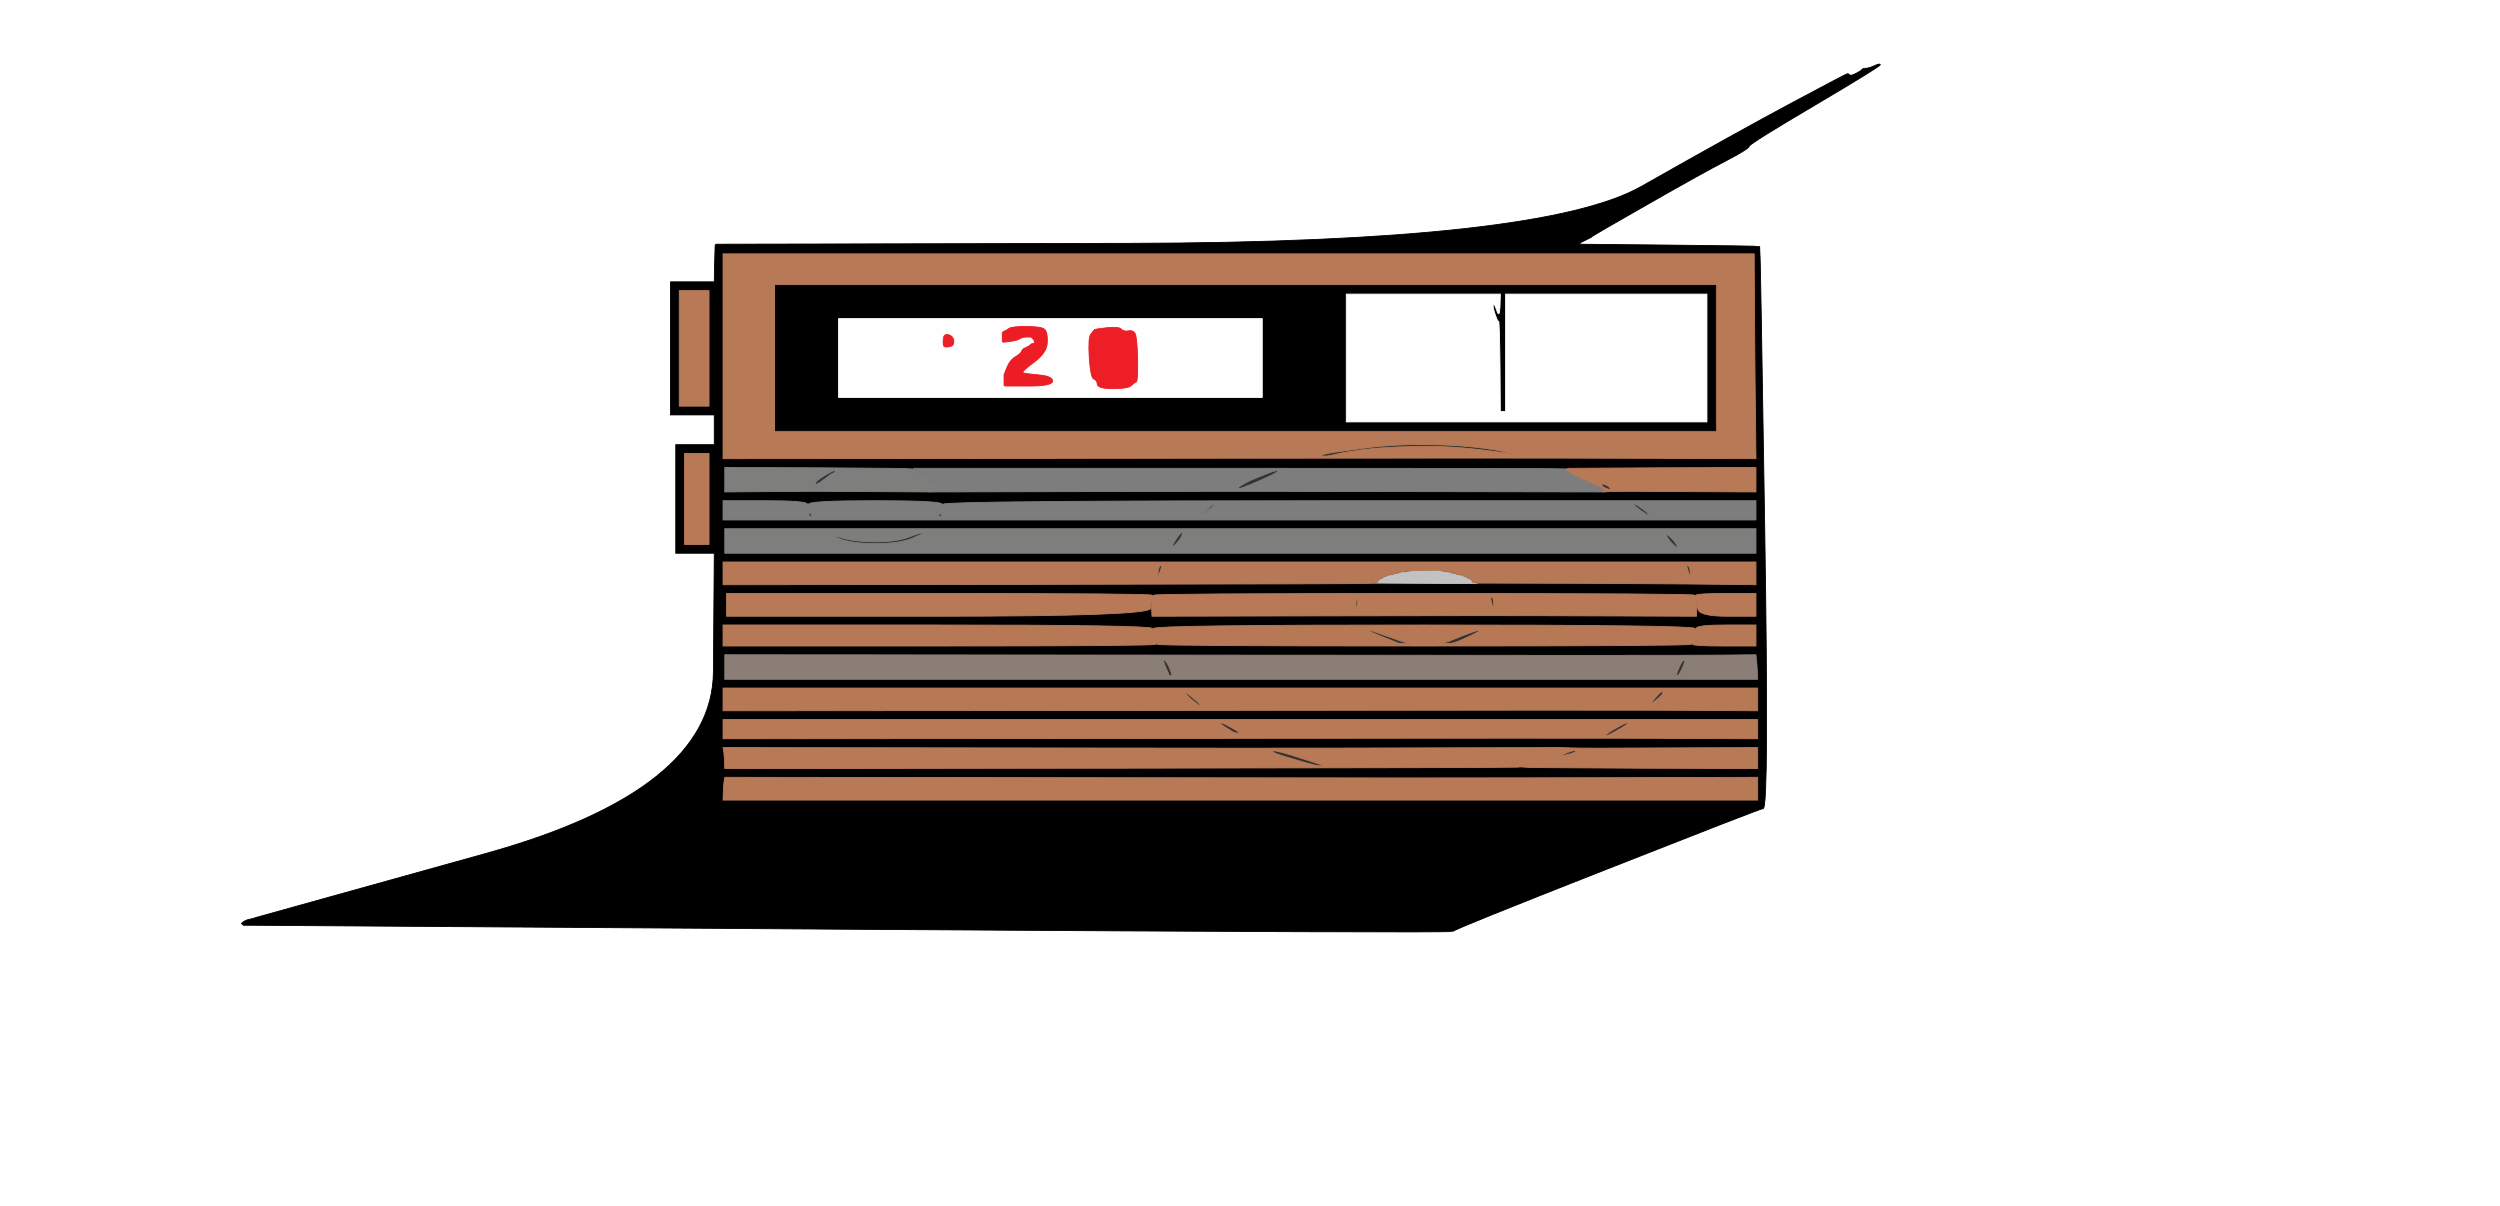 <!-- Created with clker.com Auto tracing tool http://www.clker.com) --> 
<svg 
   xmlns='http://www.w3.org/2000/svg'
   width='1428'
   height='689'>
<rect width="100%" height="100%" fill="#333333" stroke="none"/>
<path style='opacity:1;fill:#FFFFFF;fill-rule:evenodd;stroke:#FFFFFF;stroke-width:0.5px;stroke-linecap:butt;stroke-linejoin:miter;stroke-opacity:1;' d='M 0.0 344.5 L 0.0 0.0 L 714.0 0.0 L 1428.0 0.0 L 1428.0 344.5 L 1428.0 689.0 L 714.0 689.0 L 0.0 689.0 L 0.0 344.5 z 
M 909.8 134.8 L 909.5 135.0 L 909.2 135.2 L 909.0 135.5 L 908.0 136.0 L 907.0 136.5 L 906.0 137.0 L 905.0 137.5 L 904.0 138.0 L 903.0 138.5 L 902.8 138.8 L 902.5 139.0 L 902.2 139.2 L 902.0 139.5 L 953.5 140.0 Q 1005.0 140.5 1005.2 140.8 Q 1005.5 141.0 1008.0 301.0 Q 1010.5 461.0 1007.2 461.8 Q 1004.0 462.5 917.0 496.8 Q 830.0 531.0 830.0 532.0 Q 830.0 533.0 487.0 530.8 L 144.0 528.5 L 143.0 528.5 L 142.0 528.5 L 140.5 528.5 L 139.0 528.5 L 138.8 528.2 L 138.5 528.0 L 138.2 527.8 L 138.0 527.5 L 138.2 527.2 L 138.5 527.0 L 138.8 526.8 L 139.0 526.5 L 140.0 526.0 L 141.0 525.5 L 143.0 525.0 L 145.0 524.5 L 146.5 524.0 Q 148.0 523.5 277.5 487.5 Q 407.0 451.5 407.5 383.8 L 408.0 316.0 L 397.0 316.0 L 386.0 316.0 L 386.0 285.0 L 386.0 254.0 L 397.0 254.0 L 408.0 254.0 L 408.0 245.5 L 408.0 237.0 L 395.5 237.0 L 383.0 237.0 L 383.0 199.0 L 383.0 161.0 L 395.5 161.0 L 408.0 161.0 L 408.2 150.5 L 408.5 140.0 L 408.8 139.8 L 409.0 139.5 L 645.0 139.0 Q 881.0 138.5 937.5 106.5 Q 994.0 74.5 1024.0 58.5 Q 1054.0 42.5 1055.0 42.2 Q 1056.0 42.0 1056.5 42.8 Q 1057.0 43.5 1060.0 42.0 Q 1063.0 40.5 1063.5 39.8 Q 1064.0 39.0 1065.8 39.0 Q 1067.5 39.0 1070.8 37.5 Q 1074.0 36.0 1074.0 37.0 Q 1074.0 38.0 1036.8 60.0 Q 999.5 82.0 999.2 83.5 Q 999.0 85.0 986.0 91.8 Q 973.0 98.5 941.5 116.5 Q 910.0 134.5 909.8 134.8 z 
'/>
<path style='opacity:1;fill:#000000;fill-rule:evenodd;stroke:#000000;stroke-width:0.5px;stroke-linecap:butt;stroke-linejoin:miter;stroke-opacity:1;' d='M 909.8 134.8 L 909.5 135.0 L 909.2 135.2 L 909.0 135.5 L 908.0 136.0 L 907.0 136.5 L 906.0 137.0 L 905.0 137.5 L 904.0 138.0 L 903.0 138.5 L 902.8 138.8 L 902.5 139.0 L 902.2 139.2 L 902.0 139.5 L 953.5 140.0 Q 1005.0 140.5 1005.2 140.8 Q 1005.5 141.0 1008.0 301.0 Q 1010.5 461.0 1007.2 461.8 Q 1004.0 462.5 917.0 496.8 Q 830.0 531.0 830.0 532.0 Q 830.0 533.0 487.0 530.8 L 144.0 528.5 L 143.0 528.5 L 142.0 528.5 L 140.5 528.5 L 139.0 528.5 L 138.8 528.2 L 138.5 528.0 L 138.2 527.8 L 138.0 527.5 L 138.2 527.2 L 138.5 527.0 L 138.8 526.8 L 139.0 526.5 L 140.0 526.0 L 141.0 525.5 L 143.0 525.0 L 145.0 524.5 L 146.5 524.0 Q 148.0 523.5 277.5 487.5 Q 407.0 451.5 407.5 383.8 L 408.0 316.0 L 397.0 316.0 L 386.0 316.0 L 386.0 285.0 L 386.0 254.0 L 397.0 254.0 L 408.0 254.0 L 408.0 245.5 L 408.0 237.0 L 395.5 237.0 L 383.0 237.0 L 383.0 199.0 L 383.0 161.0 L 395.5 161.0 L 408.0 161.0 L 408.2 150.5 L 408.5 140.0 L 408.8 139.8 L 409.0 139.5 L 645.0 139.0 Q 881.0 138.5 937.5 106.5 Q 994.0 74.5 1024.0 58.5 Q 1054.0 42.5 1055.0 42.2 Q 1056.0 42.0 1056.5 42.8 Q 1057.0 43.5 1060.0 42.0 Q 1063.0 40.5 1063.5 39.8 Q 1064.0 39.0 1065.8 39.0 Q 1067.5 39.0 1070.8 37.5 Q 1074.0 36.0 1074.0 37.0 Q 1074.0 38.0 1036.8 60.0 Q 999.5 82.0 999.2 83.5 Q 999.0 85.0 986.0 91.8 Q 973.0 98.5 941.5 116.5 Q 910.0 134.5 909.8 134.8 z 
M 413.0 203.5 L 413.0 145.0 L 707.5 145.0 L 1002.0 145.0 L 1002.2 183.5 Q 1002.5 222.0 1002.8 242.0 L 1003.0 262.0 L 940.5 261.8 Q 878.0 261.5 645.5 261.8 L 413.0 262.0 L 413.0 203.5 z 
M 388.0 199.0 L 388.0 166.0 L 396.5 166.0 L 405.0 166.0 L 405.0 199.0 L 405.0 232.0 L 396.5 232.0 L 388.0 232.0 L 388.0 199.0 z 
M 391.0 285.0 L 391.0 259.0 L 398.0 259.0 L 405.0 259.0 L 405.0 285.0 L 405.0 311.0 L 398.0 311.0 L 391.0 311.0 L 391.0 285.0 z 
M 414.0 274.0 L 414.0 267.0 L 467.0 267.2 Q 520.0 267.5 520.5 267.8 L 521.0 268.0 L 707.0 267.8 Q 893.0 267.5 893.5 267.8 L 894.0 268.0 L 894.5 267.8 Q 895.0 267.5 949.0 267.2 L 1003.0 267.0 L 1003.0 274.0 L 1003.0 281.0 L 963.0 280.8 Q 923.0 280.5 919.5 280.8 L 916.0 281.0 L 810.5 280.8 Q 705.0 280.5 618.0 280.8 L 531.0 281.0 L 497.5 280.8 Q 464.0 280.5 439.0 280.8 L 414.0 281.0 L 414.0 274.0 z 
M 413.0 291.5 L 413.0 286.0 L 437.0 286.0 Q 461.0 286.0 461.2 288.0 Q 461.5 290.0 461.8 288.0 Q 462.0 286.0 500.0 286.0 Q 538.0 286.0 538.2 288.0 Q 538.5 290.0 538.8 288.0 Q 539.0 286.0 771.0 286.0 L 1003.0 286.0 L 1003.0 291.5 L 1003.0 297.0 L 708.0 297.0 L 413.0 297.0 L 413.0 291.5 z 
M 414.0 309.0 L 414.0 302.0 L 708.5 302.0 L 1003.0 302.0 L 1003.0 309.0 L 1003.0 316.0 L 708.5 316.0 L 414.0 316.0 L 414.0 309.0 z 
M 413.0 327.5 L 413.0 321.0 L 708.0 321.0 L 1003.0 321.0 L 1003.0 327.5 L 1003.0 334.0 L 985.5 333.8 Q 968.0 333.5 690.5 333.8 L 413.0 334.0 L 413.0 327.5 z 
M 415.0 345.5 L 415.0 339.0 L 536.5 339.0 Q 658.0 339.0 658.2 340.0 Q 658.5 341.0 658.8 340.0 Q 659.0 339.0 813.5 339.0 Q 968.0 339.0 968.2 340.0 Q 968.5 341.0 968.8 340.0 Q 969.0 339.0 986.0 339.0 L 1003.0 339.0 L 1003.0 345.5 L 1003.0 352.0 L 986.5 352.0 Q 970.0 352.0 969.8 347.5 L 969.5 343.0 L 969.2 347.5 L 969.0 352.0 L 911.0 351.8 Q 853.0 351.5 755.5 351.8 L 658.0 352.0 L 657.8 347.5 L 657.5 343.0 L 657.2 347.5 Q 657.0 352.0 536.0 352.0 L 415.0 352.0 L 415.0 345.5 z 
M 413.0 363.0 L 413.0 357.0 L 535.5 357.0 Q 658.0 357.0 658.2 359.0 Q 658.5 361.0 658.8 359.0 Q 659.0 357.0 813.5 357.0 Q 968.0 357.0 968.2 359.0 Q 968.5 361.0 968.8 359.0 Q 969.0 357.0 986.0 357.0 L 1003.0 357.0 L 1003.0 363.0 L 1003.0 369.0 L 985.0 369.0 Q 967.0 369.0 966.8 368.0 Q 966.5 367.0 966.2 368.0 Q 966.0 369.0 813.5 369.0 Q 661.0 369.0 660.8 368.0 Q 660.5 367.0 660.2 368.0 Q 660.0 369.0 536.5 369.0 L 413.0 369.0 L 413.0 363.0 z 
M 414.0 381.0 L 414.0 374.0 L 689.0 374.2 Q 964.0 374.5 983.5 374.2 L 1003.0 374.0 L 1003.2 376.5 L 1003.5 379.0 L 1003.8 383.5 L 1004.0 388.0 L 709.0 388.0 L 414.0 388.0 L 414.0 381.0 z 
M 413.0 399.5 L 413.0 393.0 L 708.5 393.0 L 1004.0 393.0 L 1004.0 399.5 L 1004.0 406.0 L 971.5 405.8 Q 939.0 405.5 676.0 405.8 L 413.0 406.0 L 413.0 399.5 z 
M 413.0 416.5 L 413.0 411.0 L 708.5 411.0 L 1004.0 411.0 L 1004.0 416.5 L 1004.0 422.0 L 959.5 421.8 Q 915.0 421.5 664.0 421.8 L 413.0 422.0 L 413.0 416.5 z 
M 413.2 428.0 L 413.0 427.0 L 569.0 427.2 Q 725.0 427.5 808.0 427.2 L 891.0 427.0 L 897.0 427.2 Q 903.0 427.5 953.5 427.2 L 1004.0 427.0 L 1004.0 433.0 L 1004.0 439.0 L 936.5 438.8 Q 869.0 438.5 869.0 438.2 L 869.0 438.0 L 867.0 438.2 Q 865.0 438.5 639.5 438.8 L 414.0 439.0 L 413.8 434.0 Q 413.5 429.0 413.2 428.0 z 
M 413.8 445.0 L 414.0 444.0 L 621.5 444.2 Q 829.0 444.5 916.5 444.2 L 1004.0 444.0 L 1004.0 450.5 L 1004.0 457.0 L 708.5 457.0 L 413.0 457.0 L 413.2 451.5 Q 413.5 446.0 413.8 445.0 z 
'/>
<path style='opacity:1;fill:#B87956;fill-rule:evenodd;stroke:#B87956;stroke-width:0.5px;stroke-linecap:butt;stroke-linejoin:miter;stroke-opacity:1;' d='M 413.0 203.5 L 413.0 145.0 L 707.5 145.0 L 1002.0 145.0 L 1002.2 183.5 Q 1002.5 222.0 1002.8 242.0 L 1003.0 262.0 L 940.5 261.8 Q 878.0 261.5 645.5 261.8 L 413.0 262.0 L 413.0 203.5 z 
M 443.0 204.5 L 443.0 163.0 L 711.5 163.0 L 980.0 163.0 L 980.0 204.5 L 980.0 246.0 L 711.5 246.0 L 443.0 246.0 L 443.0 204.5 z 
M 765.0 259.0 L 763.0 259.5 L 760.5 260.0 L 758.0 260.5 L 756.0 260.5 L 754.0 260.5 L 755.0 260.0 L 756.0 259.5 L 758.5 259.0 L 761.0 258.5 L 779.0 256.0 Q 797.0 253.5 819.0 254.0 Q 841.0 254.5 857.0 257.5 Q 873.0 260.5 850.5 257.5 Q 828.0 254.5 808.0 255.0 Q 788.0 255.5 777.5 257.0 Q 767.0 258.5 765.0 259.0 z 
'/>
<path style='opacity:1;fill:#000000;fill-rule:evenodd;stroke:#000000;stroke-width:0.5px;stroke-linecap:butt;stroke-linejoin:miter;stroke-opacity:1;' d='M 443.0 204.5 L 443.0 163.0 L 711.5 163.0 L 980.0 163.0 L 980.0 204.5 L 980.0 246.0 L 711.5 246.0 L 443.0 246.0 L 443.0 204.5 z 
M 769.0 204.5 L 769.0 168.0 L 813.0 168.0 L 857.0 168.0 L 856.8 175.0 Q 856.5 182.0 855.0 177.5 Q 853.5 173.0 853.0 174.0 Q 852.5 175.0 854.0 179.5 Q 855.5 184.0 856.0 183.5 Q 856.5 183.0 856.8 209.0 L 857.0 235.0 L 858.5 235.0 L 860.0 235.0 L 860.0 201.5 L 860.0 168.0 L 917.5 168.0 L 975.0 168.0 L 975.0 204.5 L 975.0 241.0 L 872.0 241.0 L 769.0 241.0 L 769.0 204.5 z 
M 479.0 204.5 L 479.0 182.0 L 600.0 182.0 L 721.0 182.0 L 721.0 204.5 L 721.0 227.0 L 600.0 227.0 L 479.0 227.0 L 479.0 204.5 z 
'/>
<path style='opacity:1;fill:#B87956;fill-rule:evenodd;stroke:#B87956;stroke-width:0.5px;stroke-linecap:butt;stroke-linejoin:miter;stroke-opacity:1;' d='M 413.8 445.0 L 414.0 444.0 L 621.5 444.2 Q 829.0 444.5 916.5 444.2 L 1004.0 444.0 L 1004.0 450.5 L 1004.0 457.0 L 708.5 457.0 L 413.0 457.0 L 413.2 451.5 Q 413.5 446.0 413.8 445.0 z 
'/>
<path style='opacity:1;fill:#FEFEFE;fill-rule:evenodd;stroke:#FEFEFE;stroke-width:0.5px;stroke-linecap:butt;stroke-linejoin:miter;stroke-opacity:1;' d='M 769.0 204.5 L 769.0 168.0 L 813.0 168.0 L 857.0 168.0 L 856.8 175.0 Q 856.5 182.0 855.0 177.5 Q 853.5 173.0 853.0 174.0 Q 852.5 175.0 854.0 179.5 Q 855.5 184.0 856.0 183.5 Q 856.5 183.0 856.8 209.0 L 857.0 235.0 L 858.5 235.0 L 860.0 235.0 L 860.0 201.5 L 860.0 168.0 L 917.5 168.0 L 975.0 168.0 L 975.0 204.5 L 975.0 241.0 L 872.0 241.0 L 769.0 241.0 L 769.0 204.5 z 
'/>
<path style='opacity:1;fill:#FEFEFE;fill-rule:evenodd;stroke:#FEFEFE;stroke-width:0.5px;stroke-linecap:butt;stroke-linejoin:miter;stroke-opacity:1;' d='M 479.0 204.5 L 479.0 182.0 L 600.0 182.0 L 721.0 182.0 L 721.0 204.5 L 721.0 227.0 L 600.0 227.0 L 479.0 227.0 L 479.0 204.5 z 
M 587.5 220.5 L 574.0 220.5 L 573.8 220.2 L 573.5 220.0 L 573.5 217.0 L 573.5 214.0 L 575.2 209.8 Q 577.0 205.5 580.0 203.8 Q 583.0 202.0 583.5 200.8 Q 584.0 199.5 585.0 199.0 L 586.0 198.5 L 587.0 198.0 L 588.0 197.5 L 588.2 197.2 L 588.5 197.0 L 588.8 196.8 L 589.0 196.5 L 590.0 196.2 L 591.0 196.0 L 590.8 195.0 L 590.5 194.0 L 590.2 193.8 L 590.0 193.5 L 589.8 193.2 L 589.5 193.0 L 589.2 192.8 L 589.0 192.5 L 586.5 192.5 Q 584.0 192.5 582.5 193.5 Q 581.0 194.5 577.0 195.0 L 573.0 195.5 L 572.8 195.2 L 572.5 195.0 L 572.5 192.5 L 572.5 190.0 L 572.8 189.8 L 573.0 189.5 L 574.0 189.0 L 575.0 188.5 L 576.5 187.5 Q 578.0 186.5 586.5 186.5 Q 595.0 186.5 596.8 188.2 Q 598.5 190.0 598.2 195.8 Q 598.0 201.5 590.5 207.0 Q 583.0 212.5 584.5 213.0 Q 586.0 213.5 593.8 214.2 Q 601.5 215.0 601.2 217.8 Q 601.0 220.5 587.5 220.5 z 
M 623.0 191.0 L 624.5 189.0 L 624.8 188.8 L 625.0 188.5 L 625.2 188.2 Q 625.5 188.0 632.2 187.2 Q 639.0 186.5 640.5 188.0 Q 642.0 189.5 644.5 189.0 Q 647.0 188.5 648.2 190.2 Q 649.5 192.0 649.8 205.0 Q 650.0 218.0 649.0 218.2 Q 648.0 218.5 646.2 220.2 Q 644.5 222.0 635.8 222.0 Q 627.0 222.0 626.8 219.5 Q 626.5 217.0 624.8 216.5 Q 623.0 216.0 622.2 204.5 Q 621.5 193.0 623.0 191.0 z 
M 538.8 193.8 Q 539.0 190.5 541.8 191.2 Q 544.5 192.0 544.8 194.8 Q 545.0 197.5 542.5 198.0 Q 540.0 198.5 539.2 197.8 Q 538.5 197.0 538.8 193.8 z 
'/>
<path style='opacity:1;fill:#7E7E7D;fill-rule:evenodd;stroke:#7E7E7D;stroke-width:0.5px;stroke-linecap:butt;stroke-linejoin:miter;stroke-opacity:1;' d='M 414.0 309.0 L 414.0 302.0 L 708.5 302.0 L 1003.0 302.0 L 1003.0 309.0 L 1003.0 316.0 L 708.5 316.0 L 414.0 316.0 L 414.0 309.0 z 
M 526.5 304.5 L 528.0 304.5 L 521.0 307.5 Q 514.0 310.5 500.0 310.5 Q 486.0 310.5 479.0 307.5 Q 472.0 304.5 480.0 307.0 Q 488.0 309.5 500.0 309.5 Q 512.0 309.5 518.5 307.0 Q 525.0 304.5 526.5 304.5 z 
M 675.0 304.2 Q 676.0 304.0 674.8 306.5 Q 673.5 309.0 670.8 311.5 Q 668.0 314.0 671.0 309.2 Q 674.0 304.5 675.0 304.2 z 
M 952.2 306.5 Q 951.0 304.0 953.8 306.5 Q 956.5 309.0 957.8 311.5 Q 959.0 314.0 956.2 311.5 Q 953.5 309.0 952.2 306.5 z 
'/>
<path style='opacity:1;fill:#B87956;fill-rule:evenodd;stroke:#B87956;stroke-width:0.5px;stroke-linecap:butt;stroke-linejoin:miter;stroke-opacity:1;' d='M 413.0 416.5 L 413.0 411.0 L 708.5 411.0 L 1004.0 411.0 L 1004.0 416.5 L 1004.0 422.0 L 959.5 421.8 Q 915.0 421.5 664.0 421.8 L 413.0 422.0 L 413.0 416.5 z 
M 707.2 418.8 L 705.0 418.5 L 701.2 416.2 Q 697.5 414.0 697.2 413.0 Q 697.0 412.0 703.2 415.5 Q 709.5 419.0 707.2 418.8 z 
M 923.8 415.5 Q 930.0 412.0 929.8 413.0 Q 929.5 414.0 923.2 417.5 Q 917.0 421.0 917.2 420.0 Q 917.5 419.0 923.8 415.5 z 
'/>
<path style='opacity:1;fill:#B87956;fill-rule:evenodd;stroke:#B87956;stroke-width:0.5px;stroke-linecap:butt;stroke-linejoin:miter;stroke-opacity:1;' d='M 413.2 428.0 L 413.0 427.0 L 569.0 427.2 Q 725.0 427.5 808.0 427.2 L 891.0 427.0 L 891.0 427.2 Q 891.0 427.5 893.0 428.0 Q 895.0 428.5 891.5 430.2 L 888.0 432.0 L 886.0 432.2 Q 884.0 432.5 884.0 432.8 L 884.0 433.0 L 882.5 433.2 Q 881.0 433.5 881.0 433.8 L 881.0 434.0 L 879.5 434.2 Q 878.0 434.5 878.0 434.8 L 878.0 435.0 L 876.0 435.2 Q 874.0 435.5 874.0 435.8 L 874.0 436.0 L 872.0 436.2 Q 870.0 436.5 870.0 436.8 L 870.0 437.0 L 869.5 437.2 Q 869.0 437.5 869.0 437.8 L 869.0 438.0 L 867.0 438.2 Q 865.0 438.5 639.5 438.8 L 414.0 439.0 L 413.8 434.0 Q 413.5 429.0 413.2 428.0 z 
M 755.0 437.0 L 756.0 437.5 L 754.0 437.5 Q 752.0 437.5 743.5 435.0 L 735.0 432.5 L 731.0 431.2 Q 727.0 430.0 727.0 429.0 Q 727.0 428.0 740.5 432.2 Q 754.0 436.5 755.0 437.0 z 
'/>
<path style='opacity:1;fill:#B87956;fill-rule:evenodd;stroke:#B87956;stroke-width:0.5px;stroke-linecap:butt;stroke-linejoin:miter;stroke-opacity:1;' d='M 415.0 345.5 L 415.0 339.0 L 536.5 339.0 Q 658.0 339.0 658.2 340.0 Q 658.5 341.0 658.8 340.0 Q 659.0 339.0 813.5 339.0 Q 968.0 339.0 968.2 340.0 Q 968.5 341.0 968.8 340.0 Q 969.0 339.0 986.0 339.0 L 1003.0 339.0 L 1003.0 345.5 L 1003.0 352.0 L 986.5 352.0 Q 970.0 352.0 969.8 347.5 L 969.5 343.0 L 969.2 347.5 L 969.0 352.0 L 911.0 351.8 Q 853.0 351.5 755.5 351.8 L 658.0 352.0 L 657.8 347.5 L 657.5 343.0 L 657.2 347.5 Q 657.0 352.0 536.0 352.0 L 415.0 352.0 L 415.0 345.5 z 
M 775.0 342.0 Q 775.5 341.0 775.5 343.0 Q 775.5 345.0 775.0 347.0 Q 774.5 349.0 774.5 346.0 Q 774.5 343.0 775.0 342.0 z 
M 852.2 345.0 Q 851.0 341.0 852.0 341.0 Q 853.0 341.0 853.2 345.0 Q 853.5 349.0 852.2 345.0 z 
'/>
<path style='opacity:1;fill:#7E7D7D;fill-rule:evenodd;stroke:#7E7D7D;stroke-width:0.5px;stroke-linecap:butt;stroke-linejoin:miter;stroke-opacity:1;' d='M 413.0 291.5 L 413.0 286.0 L 437.0 286.0 Q 461.0 286.0 461.2 288.0 Q 461.5 290.0 461.8 288.0 Q 462.0 286.0 500.0 286.0 Q 538.0 286.0 538.2 288.0 Q 538.5 290.0 538.8 288.0 Q 539.0 286.0 771.0 286.0 L 1003.0 286.0 L 1003.0 291.5 L 1003.0 297.0 L 708.0 297.0 L 413.0 297.0 L 413.0 291.5 z 
M 689.5 291.0 Q 694.0 287.0 693.8 288.0 Q 693.5 289.0 689.2 292.0 Q 685.0 295.0 689.5 291.0 z 
M 933.2 288.0 Q 933.0 287.0 937.2 290.0 Q 941.5 293.0 941.8 294.0 Q 942.0 295.0 937.8 292.0 Q 933.5 289.0 933.2 288.0 z 
M 462.2 293.5 Q 462.5 292.0 463.2 293.5 Q 464.0 295.0 463.0 295.0 Q 462.0 295.0 462.2 293.5 z 
M 536.5 293.8 Q 537.0 292.5 537.5 293.8 Q 538.0 295.0 537.0 295.0 Q 536.0 295.0 536.5 293.8 z 
'/>
<path style='opacity:1;fill:#7E7D7D;fill-rule:evenodd;stroke:#7E7D7D;stroke-width:0.5px;stroke-linecap:butt;stroke-linejoin:miter;stroke-opacity:1;' d='M 521.8 267.8 L 522.0 267.5 L 707.5 267.5 Q 893.0 267.5 893.5 267.8 L 894.0 268.0 L 894.0 268.2 Q 894.0 268.5 895.0 268.8 L 896.0 269.0 L 896.0 269.2 Q 896.0 269.5 897.5 269.8 L 899.0 270.0 L 899.0 270.2 Q 899.0 270.5 900.0 270.8 L 901.0 271.0 L 901.0 271.2 Q 901.0 271.5 902.0 271.8 L 903.0 272.0 L 903.0 272.2 Q 903.0 272.5 904.5 272.8 L 906.0 273.0 L 906.0 273.2 Q 906.0 273.5 907.0 273.8 L 908.0 274.0 L 908.0 274.2 Q 908.0 274.5 909.0 274.8 L 910.0 275.0 L 910.0 275.2 Q 910.0 275.5 911.0 275.8 L 912.0 276.0 L 912.0 276.2 Q 912.0 276.5 913.0 276.8 L 914.0 277.0 L 914.2 277.5 Q 914.5 278.0 914.8 278.2 L 915.0 278.5 L 916.0 279.0 L 917.0 279.5 L 916.8 279.8 L 916.5 280.0 L 916.2 280.2 L 916.0 280.5 L 916.0 280.8 L 916.0 281.0 L 810.5 280.8 Q 705.0 280.5 618.0 280.8 L 531.0 281.0 L 531.0 280.8 L 531.0 280.5 L 532.5 280.0 Q 534.0 279.5 530.5 276.0 L 527.0 272.5 L 526.0 272.0 Q 525.0 271.5 523.0 270.8 Q 521.0 270.0 521.0 269.0 L 521.0 268.0 L 521.2 268.0 Q 521.5 268.0 521.8 267.8 z 
M 523.2 268.8 Q 523.0 268.5 523.2 268.2 Q 523.5 268.0 523.5 268.5 Q 523.5 269.0 523.2 268.8 z 
M 713.0 275.0 L 714.0 274.5 L 722.0 271.2 Q 730.0 268.0 730.0 269.0 Q 730.0 270.0 718.5 275.0 Q 707.0 280.0 707.2 279.0 Q 707.5 278.0 709.8 276.8 Q 712.0 275.5 713.0 275.0 z 
M 525.2 269.8 Q 525.0 269.5 525.2 269.2 Q 525.5 269.0 525.5 269.5 Q 525.5 270.0 525.2 269.8 z 
M 527.2 270.8 Q 527.0 270.5 527.2 270.2 Q 527.5 270.0 527.5 270.5 Q 527.5 271.0 527.2 270.8 z 
M 530.2 272.8 Q 530.0 272.5 530.2 272.2 Q 530.5 272.0 530.5 272.5 Q 530.5 273.0 530.2 272.8 z 
M 532.2 274.8 Q 532.0 274.5 532.2 274.2 Q 532.5 274.0 532.5 274.5 Q 532.5 275.0 532.2 274.8 z 
M 534.2 276.8 Q 534.0 276.5 534.2 276.2 Q 534.5 276.0 534.5 276.5 Q 534.5 277.0 534.2 276.8 z 
'/>
<path style='opacity:1;fill:#B87956;fill-rule:evenodd;stroke:#B87956;stroke-width:0.5px;stroke-linecap:butt;stroke-linejoin:miter;stroke-opacity:1;' d='M 891.0 427.2 L 891.0 427.0 L 897.0 427.2 Q 903.0 427.5 953.5 427.2 L 1004.0 427.0 L 1004.0 433.0 L 1004.0 439.0 L 936.5 438.8 Q 869.0 438.5 869.0 438.2 L 869.0 438.0 L 869.0 437.8 Q 869.0 437.5 869.5 437.2 L 870.0 437.0 L 882.5 432.8 Q 895.0 428.5 893.0 428.0 Q 891.0 427.5 891.0 427.2 z 
M 894.5 430.2 Q 900.0 428.0 900.0 429.0 Q 900.0 430.0 894.5 431.2 Q 889.0 432.5 894.5 430.2 z 
'/>
<path style='opacity:1;fill:#B87956;fill-rule:evenodd;stroke:#B87956;stroke-width:0.5px;stroke-linecap:butt;stroke-linejoin:miter;stroke-opacity:1;' d='M 895.0 267.8 L 896.0 267.5 L 949.5 267.2 L 1003.0 267.0 L 1003.0 274.0 L 1003.0 281.0 L 963.0 280.8 Q 923.0 280.5 919.5 280.8 L 916.0 281.0 L 916.0 280.8 L 916.0 280.5 L 916.2 280.2 L 916.5 280.0 L 916.8 279.8 L 917.0 279.5 L 916.0 279.0 L 915.0 278.5 L 914.0 278.0 Q 913.0 277.5 906.5 274.5 L 900.0 271.5 L 899.0 271.0 Q 898.0 270.5 896.0 269.2 L 894.0 268.0 L 895.0 267.8 z 
M 900.2 269.8 Q 900.0 269.5 900.2 269.2 Q 900.5 269.0 900.5 269.5 Q 900.5 270.0 900.2 269.8 z 
M 902.2 270.8 Q 902.0 270.5 902.2 270.2 Q 902.5 270.0 902.5 270.5 Q 902.5 271.0 902.2 270.8 z 
M 907.2 272.8 Q 907.0 272.5 907.2 272.2 Q 907.5 272.0 907.5 272.5 Q 907.5 273.0 907.2 272.8 z 
M 909.2 273.8 Q 909.0 273.5 909.2 273.2 Q 909.5 273.0 909.5 273.5 Q 909.5 274.0 909.2 273.8 z 
M 911.2 274.8 Q 911.0 274.5 911.2 274.2 Q 911.5 274.0 911.5 274.5 Q 911.5 275.0 911.2 274.8 z 
M 913.2 275.8 Q 913.0 275.5 913.2 275.2 Q 913.5 275.0 913.5 275.5 Q 913.5 276.0 913.2 275.8 z 
M 915.0 277.0 Q 915.0 276.0 917.2 277.0 Q 919.5 278.0 919.8 279.0 Q 920.0 280.0 917.5 279.0 Q 915.0 278.0 915.0 277.0 z 
'/>
<path style='opacity:1;fill:#B87956;fill-rule:evenodd;stroke:#B87956;stroke-width:0.5px;stroke-linecap:butt;stroke-linejoin:miter;stroke-opacity:1;' d='M 388.0 199.0 L 388.0 166.0 L 396.5 166.0 L 405.0 166.0 L 405.0 199.0 L 405.0 232.0 L 396.5 232.0 L 388.0 232.0 L 388.0 199.0 z 
'/>
<path style='opacity:1;fill:#7E7E7D;fill-rule:evenodd;stroke:#7E7E7D;stroke-width:0.5px;stroke-linecap:butt;stroke-linejoin:miter;stroke-opacity:1;' d='M 414.0 274.0 L 414.0 267.0 L 467.0 267.2 Q 520.0 267.5 520.5 267.8 L 521.0 268.0 L 521.0 268.2 Q 521.0 268.5 521.5 268.8 L 522.0 269.0 L 522.0 269.2 Q 522.0 269.5 523.0 269.8 L 524.0 270.0 L 524.0 270.2 Q 524.0 270.5 525.0 270.8 L 526.0 271.0 L 526.0 271.2 Q 526.0 271.5 527.0 271.8 L 528.0 272.0 L 528.0 272.2 Q 528.0 272.5 528.5 272.8 L 529.0 273.0 L 529.0 273.2 Q 529.0 273.5 530.0 273.8 L 531.0 274.0 L 531.0 275.0 L 531.0 276.0 L 532.0 276.0 L 533.0 276.0 L 533.2 277.0 L 533.5 278.0 L 533.8 278.0 L 534.0 278.0 L 534.0 279.0 L 534.0 280.0 L 532.5 280.2 L 531.0 280.5 L 531.0 280.8 L 531.0 281.0 L 497.5 280.8 Q 464.0 280.5 439.0 280.8 L 414.0 281.0 L 414.0 274.0 z 
M 471.2 271.5 Q 477.0 268.0 477.0 269.0 Q 477.0 270.0 476.0 270.2 Q 475.0 270.5 470.5 274.0 Q 466.0 277.5 465.8 276.2 Q 465.5 275.0 471.2 271.5 z 
'/>
<path style='opacity:1;fill:#B77856;fill-rule:evenodd;stroke:#B77856;stroke-width:0.5px;stroke-linecap:butt;stroke-linejoin:miter;stroke-opacity:1;' d='M 413.0 399.5 L 413.0 393.0 L 708.5 393.0 L 1004.0 393.0 L 1004.0 399.5 L 1004.0 406.0 L 971.5 405.8 Q 939.0 405.5 676.0 405.8 L 413.0 406.0 L 413.0 399.5 z 
M 677.2 396.0 Q 677.0 395.0 681.2 398.5 Q 685.5 402.0 685.8 403.0 Q 686.0 404.0 681.8 400.5 Q 677.5 397.0 677.2 396.0 z 
M 949.0 395.2 Q 950.0 395.0 949.8 396.0 Q 949.5 397.0 945.2 400.5 Q 941.0 404.0 944.5 399.8 Q 948.0 395.5 949.0 395.2 z 
'/>
<path style='opacity:1;fill:#B87956;fill-rule:evenodd;stroke:#B87956;stroke-width:0.5px;stroke-linecap:butt;stroke-linejoin:miter;stroke-opacity:1;' d='M 391.0 285.0 L 391.0 259.0 L 398.0 259.0 L 405.0 259.0 L 405.0 285.0 L 405.0 311.0 L 398.0 311.0 L 391.0 311.0 L 391.0 285.0 z 
'/>
<path style='opacity:1;fill:#B77856;fill-rule:evenodd;stroke:#B77856;stroke-width:0.5px;stroke-linecap:butt;stroke-linejoin:miter;stroke-opacity:1;' d='M 413.0 363.0 L 413.0 357.0 L 535.5 357.0 Q 658.0 357.0 658.2 359.0 Q 658.5 361.0 658.8 359.0 Q 659.0 357.0 813.5 357.0 Q 968.0 357.0 968.2 359.0 Q 968.5 361.0 968.8 359.0 Q 969.0 357.0 986.0 357.0 L 1003.0 357.0 L 1003.0 363.0 L 1003.0 369.0 L 985.0 369.0 Q 967.0 369.0 966.8 368.0 Q 966.5 367.0 966.2 368.0 Q 966.0 369.0 813.5 369.0 Q 661.0 369.0 660.8 368.0 Q 660.5 367.0 660.2 368.0 Q 660.0 369.0 536.5 369.0 L 413.0 369.0 L 413.0 363.0 z 
M 803.0 367.0 L 805.0 367.5 L 802.0 367.5 L 799.0 367.5 L 790.8 364.2 Q 782.5 361.0 781.8 360.2 Q 781.0 359.5 784.0 360.5 Q 787.0 361.5 794.0 364.0 Q 801.0 366.5 803.0 367.0 z 
M 831.0 367.0 L 829.0 367.5 L 826.0 367.5 Q 823.0 367.5 825.0 367.0 L 827.0 366.5 L 835.2 363.2 Q 843.5 360.0 845.0 360.0 Q 846.5 360.0 839.8 363.2 Q 833.0 366.5 831.0 367.0 z 
'/>
<path style='opacity:1;fill:#C2C2C2;fill-rule:evenodd;stroke:#C2C2C2;stroke-width:0.5px;stroke-linecap:butt;stroke-linejoin:miter;stroke-opacity:1;' d='M 806.0 326.2 L 806.0 326.0 L 814.5 326.0 L 823.0 326.0 L 823.0 326.2 Q 823.0 326.5 825.5 326.8 L 828.0 327.0 L 828.0 327.2 Q 828.0 327.5 830.0 327.8 L 832.0 328.0 L 832.0 328.2 Q 832.0 328.5 834.0 328.8 L 836.0 329.0 L 836.0 329.2 Q 836.0 329.5 837.0 329.8 L 838.0 330.0 L 838.0 330.2 Q 838.0 330.5 839.0 330.8 L 840.0 331.0 L 840.0 331.2 Q 840.0 331.5 840.5 331.8 L 841.0 332.0 L 841.0 332.2 Q 841.0 332.5 841.5 332.8 L 842.0 333.0 L 843.0 333.0 L 844.0 333.0 L 844.0 333.2 Q 844.0 333.5 814.0 333.2 L 784.0 333.0 L 785.0 333.0 L 786.0 333.0 L 786.2 333.0 Q 786.5 333.0 786.8 332.5 L 787.0 332.0 L 787.2 332.0 Q 787.5 332.0 787.8 331.5 L 788.0 331.0 L 789.0 330.8 Q 790.0 330.5 790.0 330.2 L 790.0 330.0 L 791.0 329.8 Q 792.0 329.5 792.0 329.2 L 792.0 329.0 L 794.0 328.8 Q 796.0 328.5 796.0 328.2 L 796.0 328.0 L 798.0 327.8 Q 800.0 327.5 800.0 327.2 L 800.0 327.0 L 803.0 326.8 Q 806.0 326.5 806.0 326.2 z 
'/>
<path style='opacity:1;fill:#B67856;fill-rule:evenodd;stroke:#B67856;stroke-width:0.5px;stroke-linecap:butt;stroke-linejoin:miter;stroke-opacity:1;' d='M 413.0 327.5 L 413.0 321.0 L 708.0 321.0 L 1003.0 321.0 L 1003.0 327.5 L 1003.0 334.0 L 985.5 333.8 Q 968.0 333.5 906.0 333.2 L 844.0 333.0 L 843.8 332.5 Q 843.5 332.0 842.8 332.5 L 842.0 333.0 L 841.5 332.8 Q 841.0 332.5 841.0 332.2 L 841.0 332.0 L 840.8 331.5 Q 840.5 331.0 840.2 331.0 L 840.0 331.0 L 840.0 330.8 Q 840.0 330.5 839.0 330.2 L 838.0 330.0 L 838.0 329.8 Q 838.0 329.5 837.0 329.2 L 836.0 329.0 L 836.0 328.8 Q 836.0 328.5 834.0 328.2 L 832.0 328.0 L 832.0 327.8 Q 832.0 327.5 830.0 327.2 L 828.0 327.0 L 828.0 326.8 Q 828.0 326.5 825.5 326.2 L 823.0 326.0 L 823.0 325.8 Q 823.0 325.5 814.5 325.8 L 806.0 326.0 L 803.0 326.2 Q 800.0 326.5 800.0 326.8 L 800.0 327.0 L 798.0 327.2 Q 796.0 327.5 796.0 327.8 L 796.0 328.0 L 794.0 328.2 Q 792.0 328.5 792.0 328.8 L 792.0 329.0 L 791.0 329.2 Q 790.0 329.5 790.0 329.8 L 790.0 330.0 L 789.0 330.2 Q 788.0 330.5 788.0 330.8 L 788.0 331.0 L 787.5 331.2 Q 787.0 331.5 787.0 331.8 L 787.0 332.0 L 786.8 332.5 Q 786.5 333.0 786.2 333.0 L 786.0 333.0 L 785.5 332.8 Q 785.0 332.5 784.5 332.8 L 784.0 333.0 L 783.5 333.2 Q 783.0 333.5 598.0 333.8 L 413.0 334.0 L 413.0 327.5 z 
M 663.0 323.0 Q 664.0 323.0 662.5 326.8 Q 661.0 330.5 661.5 326.8 Q 662.0 323.0 663.0 323.0 z 
M 964.5 326.8 Q 963.0 323.0 964.0 323.0 Q 965.0 323.0 965.5 326.8 Q 966.0 330.5 964.5 326.8 z 
'/>
<path style='opacity:1;fill:#EC1D24;fill-rule:evenodd;stroke:#EC1D24;stroke-width:0.5px;stroke-linecap:butt;stroke-linejoin:miter;stroke-opacity:1;' d='M 587.5 220.5 L 574.0 220.5 L 573.8 220.2 L 573.5 220.0 L 573.5 217.0 L 573.5 214.0 L 575.2 209.8 Q 577.0 205.5 580.0 203.8 Q 583.0 202.0 583.5 200.8 Q 584.0 199.5 585.0 199.0 L 586.0 198.5 L 587.0 198.0 L 588.0 197.5 L 588.2 197.2 L 588.5 197.0 L 588.8 196.8 L 589.0 196.5 L 590.0 196.2 L 591.0 196.0 L 590.8 195.0 L 590.5 194.0 L 590.2 193.8 L 590.0 193.5 L 589.8 193.2 L 589.5 193.0 L 589.2 192.8 L 589.0 192.5 L 586.5 192.5 Q 584.0 192.5 582.5 193.5 Q 581.0 194.5 577.0 195.0 L 573.0 195.5 L 572.8 195.2 L 572.5 195.0 L 572.5 192.5 L 572.5 190.0 L 572.8 189.8 L 573.0 189.5 L 574.0 189.0 L 575.0 188.5 L 576.5 187.5 Q 578.0 186.5 586.5 186.5 Q 595.0 186.5 596.8 188.2 Q 598.5 190.0 598.2 195.8 Q 598.0 201.5 590.5 207.0 Q 583.0 212.5 584.5 213.0 Q 586.0 213.5 593.8 214.2 Q 601.5 215.0 601.2 217.8 Q 601.0 220.5 587.5 220.5 z 
'/>
<path style='opacity:1;fill:#8B7E76;fill-rule:evenodd;stroke:#8B7E76;stroke-width:0.5px;stroke-linecap:butt;stroke-linejoin:miter;stroke-opacity:1;' d='M 414.0 381.0 L 414.0 374.0 L 689.0 374.2 Q 964.0 374.5 983.5 374.2 L 1003.0 374.0 L 1003.2 376.5 L 1003.5 379.0 L 1003.8 383.5 L 1004.0 388.0 L 709.0 388.0 L 414.0 388.0 L 414.0 381.0 z 
M 669.0 386.0 L 668.0 386.0 L 666.0 381.5 Q 664.0 377.0 665.0 377.0 Q 666.0 377.0 668.0 381.5 Q 670.0 386.0 669.0 386.0 z 
M 962.0 377.0 Q 963.0 377.0 961.0 381.5 Q 959.0 386.0 958.0 386.0 Q 957.0 386.0 959.0 381.5 Q 961.0 377.0 962.0 377.0 z 
'/>
<path style='opacity:1;fill:#ED1E26;fill-rule:evenodd;stroke:#ED1E26;stroke-width:0.5px;stroke-linecap:butt;stroke-linejoin:miter;stroke-opacity:1;' d='M 623.0 191.0 L 624.5 189.0 L 624.8 188.8 L 625.0 188.5 L 625.2 188.2 Q 625.5 188.0 632.2 187.2 Q 639.0 186.5 640.5 188.0 Q 642.0 189.5 644.5 189.0 Q 647.0 188.5 648.2 190.2 Q 649.5 192.0 649.8 205.0 Q 650.0 218.0 649.0 218.2 Q 648.0 218.5 646.2 220.2 Q 644.5 222.0 635.8 222.0 Q 627.0 222.0 626.8 219.5 Q 626.5 217.0 624.8 216.5 Q 623.0 216.0 622.2 204.5 Q 621.5 193.0 623.0 191.0 z 
'/>
<path style='opacity:1;fill:#ED1F27;fill-rule:evenodd;stroke:#ED1F27;stroke-width:0.5px;stroke-linecap:butt;stroke-linejoin:miter;stroke-opacity:1;' d='M 538.8 193.8 Q 539.0 190.5 541.8 191.2 Q 544.5 192.0 544.8 194.8 Q 545.0 197.5 542.5 198.0 Q 540.0 198.5 539.2 197.8 Q 538.5 197.0 538.8 193.8 z 
'/>
</svg>

